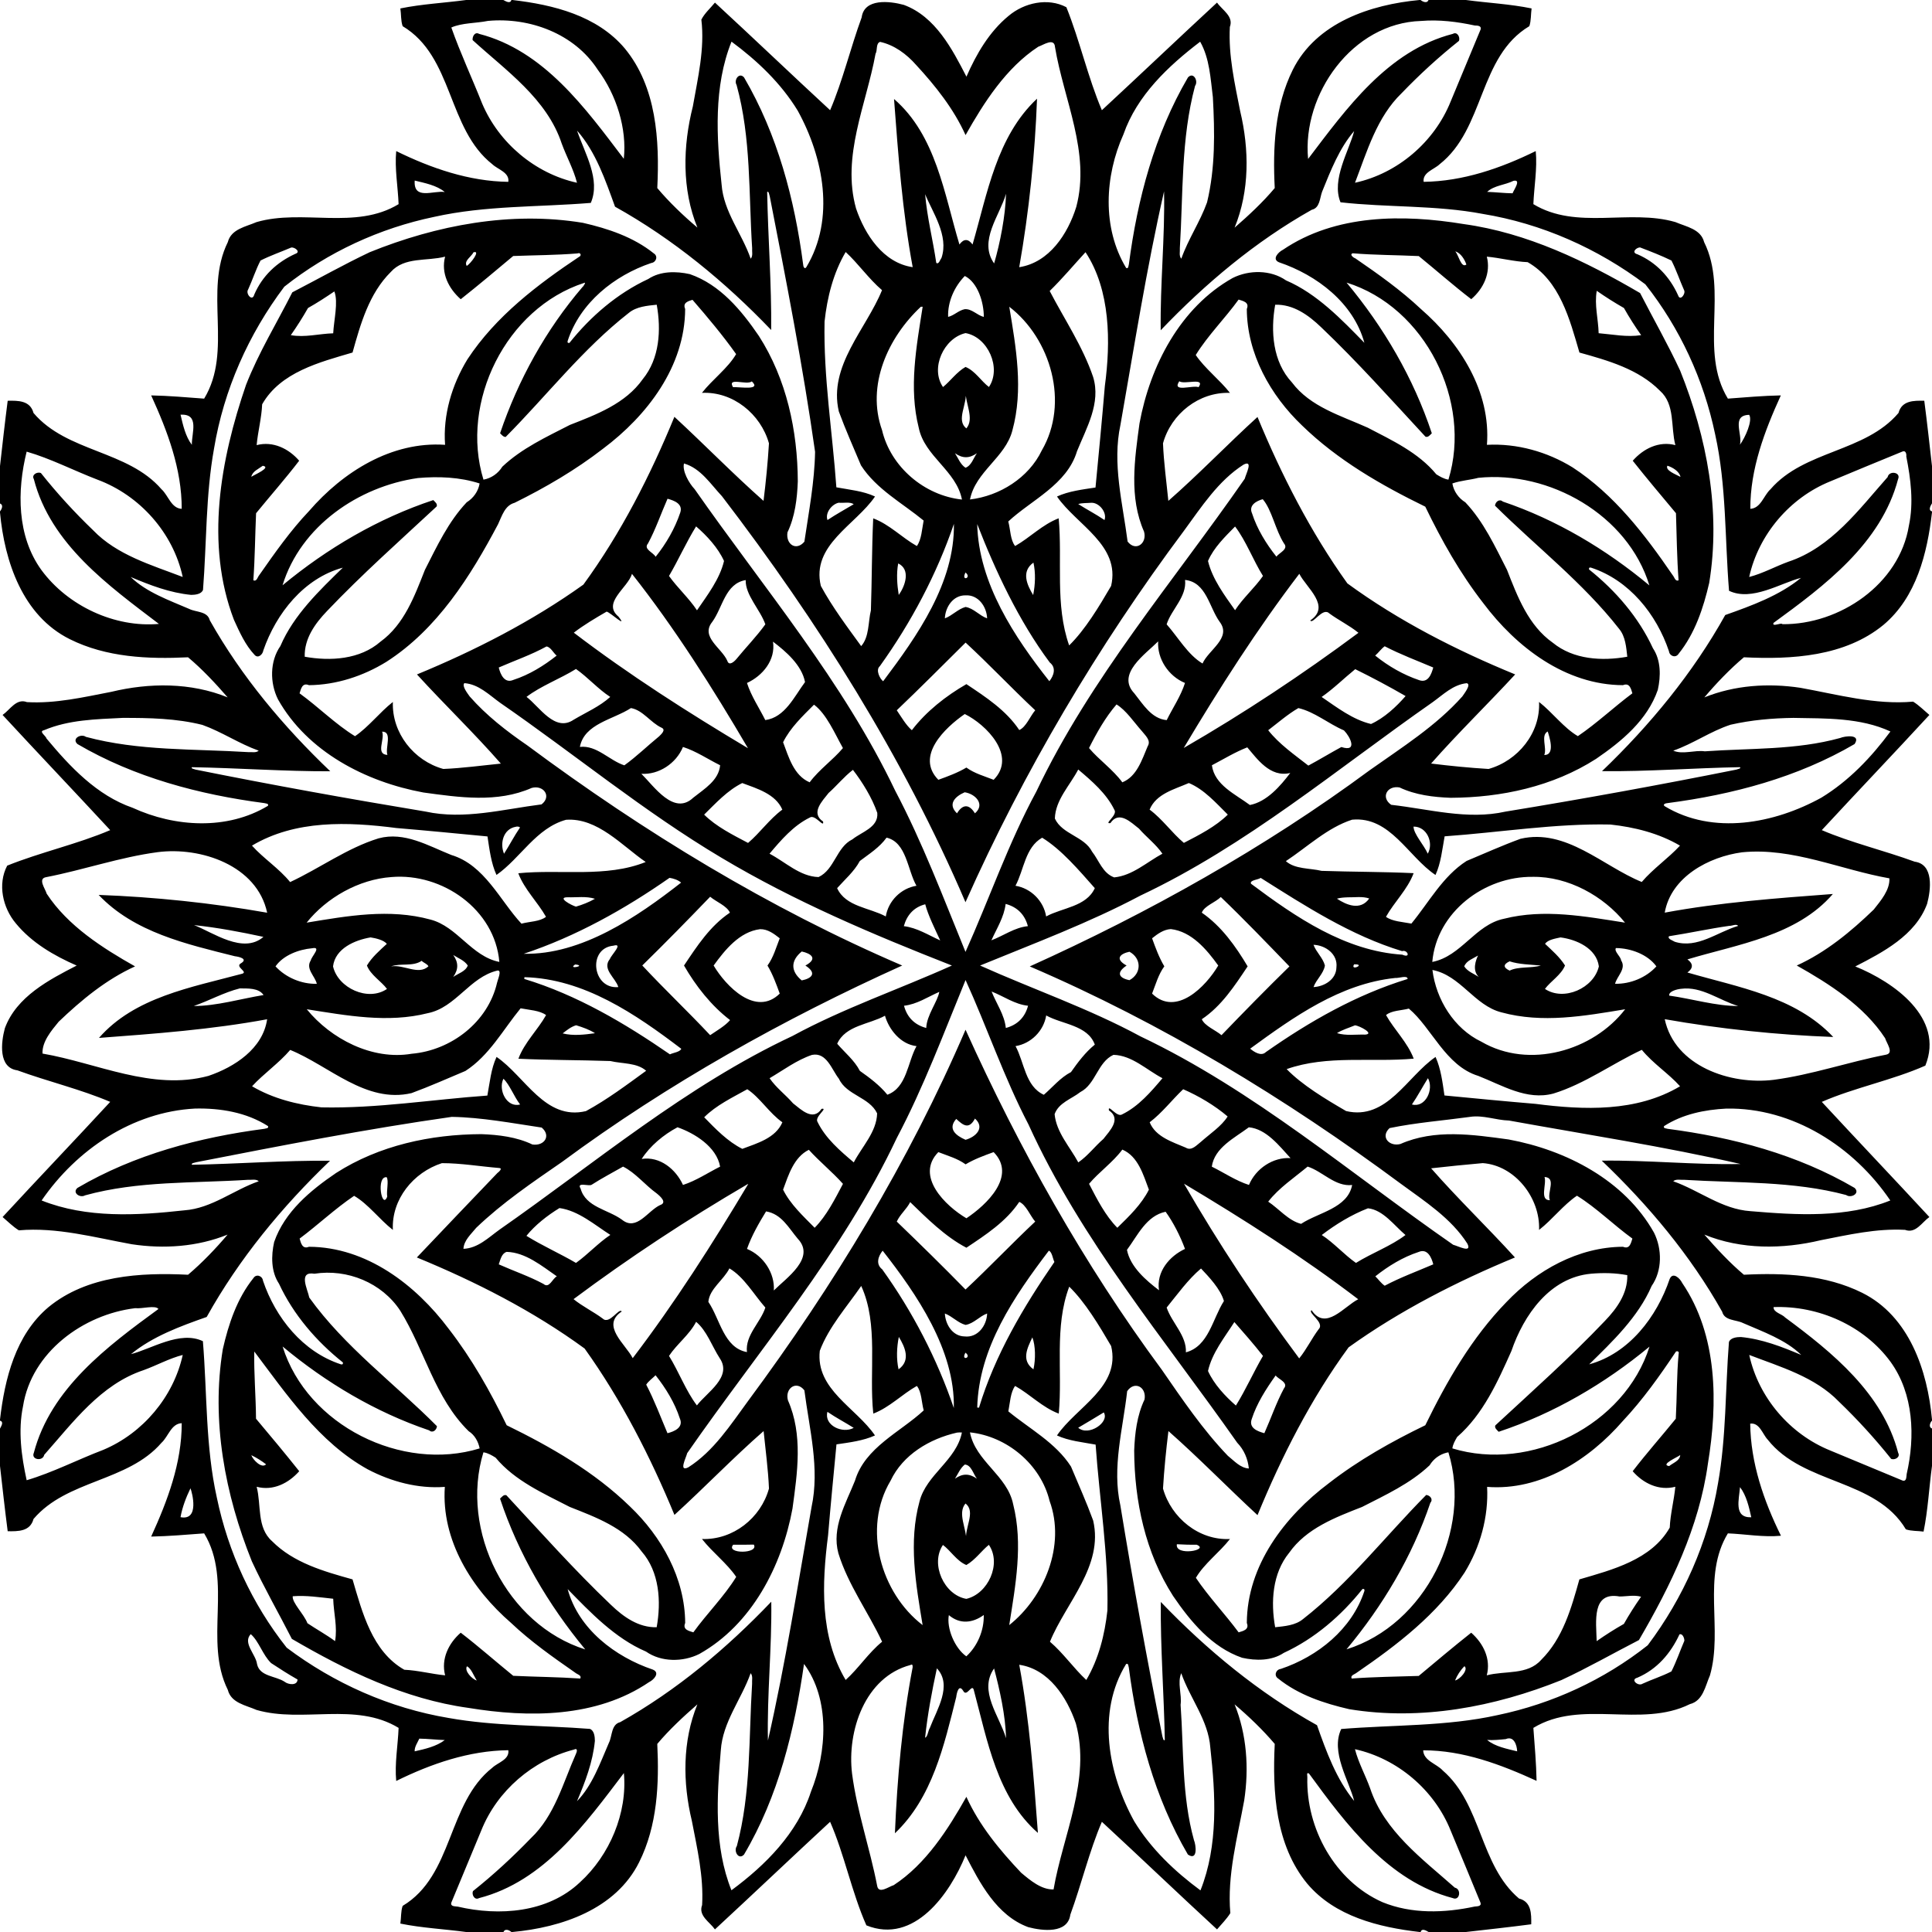 <?xml version="1.0" encoding="UTF-8"?>
<svg width="1627pt" height="1627pt" version="1.1" viewBox="0 0 1627 1627" xmlns="http://www.w3.org/2000/svg">
<path d="m392.52 0h31.35c2.17 1.16 5.86 3.4 6.78 0h0.88c34.4 3.97 71.35 13.13 94.65 40.82 26.76 32.45 29.32 77.32 27.34 117.55 10.03 11.91 21.85 23.21 33.78 33.29-13.16-32.25-12.29-68.65-3.83-102.05 4.22-24.06 10.11-48.56 7.17-73.07 2.75-5.46 7.61-9.62 11.44-14.35 32.46 29.93 64.76 60.86 96.99 90.62 10.5-24.43 17.17-52.5 26.57-78.18 2.18-16.18 23.5-13.78 35.47-10.53 26.65 9.79 40.89 37.42 52.76 60.47 8.31-19.04 19.23-37.85 35.5-51.2 13.11-11.07 33.02-15.55 48.65-7.3 11.31 28.06 18.24 59.52 29.91 86.74 32.2-29.8 64.55-60.65 96.97-90.63 4.4 6.35 14.2 11.56 10.8 20.51-1.3 23.93 4.1 47.56 8.7 70.91 7.7 32.23 8 67.08-4.7 98.12 11.8-10.27 23.8-21.39 33.8-33.35-1.7-33.68-0.1-68.8 15.2-99.6 19.8-39.7 65.5-54.96 106.8-58.77h0.8c2 1.64 5.6 3.04 6.7 0h31.5c18.4 2.47 37.3 3.4 55.3 7.1-0.7 4.93-0.3 10.31-1.9 14.94-42.9 25.67-37.4 86.35-75.6 116.32-4.5 4.32-14.5 6.86-13.4 14.77 33.2-0.42 65-11.47 94.4-25.9 1.4 14.71-1.4 29.85-2 44.69 36.4 22.06 80.7 3.83 119.6 15.1 9.1 3.93 21.4 5.82 24.2 16.86 20.5 41.36-4.5 91.57 20 131.81 14.8-1.08 29.7-2.44 44.6-2.71-13.7 30.02-25.8 61.94-25.7 95.52 8.9-0.44 11.2-11.24 17-16.49 28.5-32.96 79.6-31.02 107.8-64.24 2.8-10.59 13-10.43 21.7-10.28 2.4 18.32 4.4 36.68 6.5 55.03v31.35c-1.3 2.17-3.4 5.86 0 6.78v0.88c-4 34.4-13.1 71.35-40.8 94.65-32.5 26.76-77.3 29.32-117.6 27.34-11.9 10.03-23.2 21.85-33.3 33.78 25.5-10.3 53.7-12.17 80.8-8.09 31.3 5.64 63.1 14.52 95 11.66 5 3.11 9.2 7.42 13.7 11.21-29.9 32.46-60.8 64.76-90.6 96.99 24.4 10.5 52.5 17.17 78.2 26.57 16.2 2.18 13.7 23.5 10.5 35.47-9.8 26.65-37.4 40.89-60.5 52.76 32.3 13.08 75.3 43.27 59 83.52-27.7 12.28-59.9 18.57-87.2 30.54 29.8 32.2 60.6 64.55 90.6 96.97-6.3 4.4-11.5 14.2-20.5 10.8-23.9-1.3-47.5 4.1-70.9 8.7-32.2 7.7-67.1 8-98.1-4.7 10.3 11.8 21.4 23.8 33.3 33.8 33.7-1.7 68.8-0.1 99.6 15.2 39.7 19.8 55 65.5 58.8 106.8v0.8c-1.8 2-3 5.6 0 6.7v31.5c-2.5 18.4-3.4 37.3-7.1 55.3-4.9-0.7-10.3-0.3-14.9-1.9-25.7-42.9-86.4-37.4-116.4-75.6-4.3-4.5-6.8-14.5-14.7-13.4 0.4 33.2 11.4 65 25.9 94.4-14.8 1.4-29.9-1.4-44.7-2-22.1 36.4-3.9 80.7-15.1 119.6-4 9.1-5.8 21.4-16.9 24.2-41.3 20.5-91.5-4.5-131.8 20 1.1 14.8 2.4 29.7 2.7 44.6-30-13.7-61.9-25.8-95.5-25.7 0.4 8.9 11.2 11.2 16.5 17 33 28.5 31 79.6 64.2 107.8 10.6 2.8 10.4 13 10.3 21.7-18.3 2.4-36.7 4.4-55 6.5h-31.4c-2.3-1.3-5.8-3.4-6.7 0h-0.9c-34.4-4-71.4-13.1-94.7-40.8-26.7-32.5-29.3-77.3-27.3-117.6-10.1-11.9-21.9-23.2-33.8-33.3 10.3 25.5 12.2 53.7 8.1 80.8-5.7 31.3-14.5 63.1-11.7 95-3.1 5-7.4 9.2-11.2 13.7-32.44-29.9-64.74-60.8-96.97-90.6-10.5 24.4-17.18 52.5-26.57 78.2-2.18 16.2-23.5 13.7-35.47 10.5-26.65-9.8-40.89-37.4-52.76-60.5-13.08 32.3-43.27 75.3-83.52 59-12.29-27.7-18.57-59.9-30.54-87.2-32.2 29.8-64.55 60.6-96.99 90.6-4.42-6.3-14.21-11.5-10.81-20.5 1.38-23.9-4.12-47.5-8.63-70.9-7.78-32.2-8-67.1 4.64-98.1-11.82 10.3-23.76 21.4-33.76 33.3 1.64 33.7 0.11 68.8-15.26 99.6-19.75 39.7-65.42 55-106.74 58.8h-0.86c-2.07-1.8-5.5-3-6.67 0h-31.47c-18.38-2.5-37.35-3.4-55.36-7.1 0.76-4.9 0.31-10.3 1.93-14.9 42.91-25.7 37.43-86.4 75.58-116.4 4.5-4.3 14.58-6.8 13.4-14.7-33.13 0.4-64.98 11.4-94.4 25.9-1.39-14.8 1.43-29.9 2.01-44.7-36.38-22.1-80.73-3.9-119.61-15.1-9.02-4-21.39-5.8-24.21-16.9-20.48-41.3 4.49-91.5-19.93-131.8-14.85 1.1-29.7 2.4-44.62 2.7 13.7-30 25.8-61.9 25.73-95.5-8.91 0.4-11.21 11.2-17.03 16.5-28.49 33-79.58 31-107.79 64.2-2.82 10.6-12.98 10.4-21.74 10.3-2.37-18.3-4.41-36.7-6.48-55v-31.4c1.16-2.3 3.4-5.8 0-6.7v-0.9c3.97-34.4 13.13-71.4 40.82-94.7 32.45-26.7 77.32-29.3 117.55-27.3 11.91-10.1 23.21-21.9 33.29-33.8-25.44 10.3-53.71 12.2-80.76 8.1-31.3-5.7-63.08-14.5-95.02-11.7-5-3.1-9.19-7.4-13.69-11.2 29.93-32.44 60.86-64.74 90.62-96.97-24.43-10.5-52.5-17.18-78.18-26.57-16.18-2.18-13.78-23.5-10.53-35.47 9.79-26.65 37.42-40.89 60.47-52.76-19.04-8.31-37.85-19.23-51.2-35.5-11.07-13.11-15.55-33.03-7.3-48.65 28.06-11.31 59.52-18.24 86.74-29.91-29.8-32.2-60.65-64.55-90.63-96.99 6.35-4.42 11.56-14.21 20.51-10.81 23.93 1.38 47.56-4.12 70.91-8.63 32.23-7.78 67.08-8 98.12 4.64-10.27-11.82-21.39-23.76-33.35-33.76-33.68 1.64-68.8 0.11-99.6-15.26-39.7-19.75-54.96-65.42-58.77-106.74v-0.86c1.64-2.07 3.04-5.5 0-6.67v-31.47c2.07-18.35 4.11-36.71 6.48-55.03 8.76-0.15 18.92-0.31 21.74 10.28 28.21 33.22 79.3 31.28 107.79 64.24 5.82 5.25 8.12 16.05 17.03 16.49 0.07-33.58-12.03-65.5-25.73-95.52 14.92 0.27 29.77 1.63 44.62 2.71 24.42-40.24-0.55-90.45 19.93-131.81 2.82-11.04 15.19-12.93 24.21-16.86 38.88-11.27 83.23 6.96 119.61-15.1-0.58-14.84-3.4-29.98-2.01-44.69 29.42 14.43 61.27 25.48 94.4 25.9 1.18-7.91-8.9-10.45-13.4-14.77-38.15-29.97-32.67-90.65-75.58-116.32-1.62-4.63-1.17-10.01-1.93-14.94 18.01-3.7 36.98-4.63 55.36-7.1m18.39 17.6c-10.03 2.04-21.87 1.57-30.83 5.56 7.59 21.51 17.42 42.54 25.89 63.87 14.05 33.29 44.63 59.09 79.94 66.87-2.89-11.35-8.8-21.92-12.85-32.97-12.51-37.86-47.01-61.52-75.05-87.17-0.32-3.07 1.9-7.24 5.46-5.25 54.72 14.09 89.71 62.87 121.86 105.2 2.74-25.25-6.14-53.89-21.99-75.07-19.66-30.32-57.28-44.26-92.43-41.04m785.89 0.04c-57.9 1.67-100.4 61.75-95.2 116.2 32.2-42.39 67.1-91.2 121.9-105.33 3.7-2.17 6.4 2.93 5.1 5.94-17 13.53-33.1 28.28-48.2 43.98-20.9 20.13-29.2 49.15-39.3 75.46 35.9-7.81 66.8-34.3 80.5-68.29 8.5-20.26 16.8-40.62 25.3-60.86 0.9-3.17-2.9-3.24-4.9-3.26-14.8-3.19-30-5.11-45.2-3.84m-580.77 17.42c-15.16 37.81-12.68 80.44-8.36 120.19 1.67 23.11 17.18 41.36 24.51 62.61 2.11-2.3 0.98-6.03 1.23-8.93-2.99-45.87-0.75-92.58-13.1-137.35-2.54-4.29 2.24-11.1 6.31-6.34 28.13 48.04 42.56 102.57 49.73 157.43 0.02 1.55 1.12 4.58 2.67 2.34 24.51-40.71 14.55-92.28-7.23-131.82-14.12-23.16-34.1-42.11-55.76-58.13m125.11 0.2c-3.73 1.3-2.06 7.31-3.82 10.03-7.78 42.78-28.72 86.21-16.42 130.24 7.46 21.98 22.9 45.86 47.71 49.46-8.65-46.73-12.17-94.27-15.71-141.62 35.41 30.63 42.27 80.05 55.08 122.54 3.6-5 7.43-5 11.04 0 12.46-42.76 20.19-90.83 54.3-122.8-1.7 46.72-6.76 95.21-14.99 141.9 25.32-3.91 40.99-28.13 48.04-50.79 12.1-45.6-10.56-90.27-17.92-134.61-0.62-8.2-9.77-1.71-14.1-0.26-27.14 17.74-45.9 47.25-61.22 74.42-9.97-22.11-25.34-41.45-41.72-59.18-7.98-9.06-18.31-16.72-30.27-19.33m269.56-0.14c-26.86 20.48-53.2 45.26-64.59 77.99-15.8 35.18-18.18 78.64 2.25 112.53 2.08 0.88 1.82-1.68 2.29-2.97 7.17-54.85 21.6-109.39 49.75-157.43 4.6-5.11 9 3 6 7.09-11.96 44.58-9.95 90.97-12.81 136.6 0.24 2.9-0.89 6.62 1.23 8.93 5.78-16.46 15.78-30.98 21.68-47.44 7-28.98 6.5-59.04 4.9-88.59-2-15.77-2.7-32.54-10.7-46.71m-524.73 74.87c6.51 19.25 20.02 41.09 11.57 60.87-43.88 3.63-88.55 2.09-131.77 11.74-45.97 9.55-89.6 29.67-126.34 58.83-30.14 40-50.97 86.85-59.19 136.35-7.09 39.23-6.16 79.35-9.28 118.98-1.39 3.72-6.73 4.19-10.03 4.21-17.79-1.72-34.53-8.14-50.87-15.06 13.23 12.85 32.22 19.52 49.19 26.84 5.85 2.98 15.4 1.79 17.41 9.58 26.71 47.5 62.15 89.66 101.47 127.19-38.69 0.12-77.65-2.75-116.45-3.45-1.28 1.25 2.1 1.56 2.97 2.02 64.43 12.97 129.07 24.62 193.8 35.37 32.43 7.06 65.27-1.99 97.61-6.06 8.83-6.85 1.54-16.61-8.34-13.85-28.9 12.77-61.06 7.94-91.23 3.82-48.41-8.93-97.6-34.27-122.39-78.43-6.91-13.81-6.96-32.02 2.03-44.9 11.18-26.18 33.13-47.06 52.58-66-32.76 8.91-56.18 38.55-66.95 69.69-0.45 3.33-4.34 7.06-7.3 3.85-7.93-8.44-12.7-19.21-17.45-29.62-24.39-63.8-11.37-135.02 10.15-197.76 10.59-27.15 25.88-52.06 39.01-78.03 21.73-11.24 43.15-23.33 65.2-33.79 56.42-22.8 118.9-34.71 179.48-24.74 21.14 4.82 42.62 11.99 59.75 25.76 3.8 2.34 1.97 7.57-2.15 8.08-31.22 10.56-59.92 33.49-70.4 65.62-0.36 1.35 0.14 1.9 1.51 1.66 17.84-22.35 40.36-41.73 66.35-53.8 10.19-6.78 23.52-6.67 35.07-4.09 25.49 8.85 43.39 30.51 58.1 52.05 23.32 36.38 32.61 79.75 32.78 122.5-0.55 14.47-2.32 29.52-8.72 42.95-1.48 9.98 7.3 15.99 14.26 7.81 3.71-25.01 8.57-50.38 9.01-75.7-10.23-72.07-24.21-143.6-38.17-215.15-0.44-1.09-0.78-4.78-2.17-3.65 0.7 38.72 3.76 77.78 3.37 116.23-38.7-40.45-82.62-76.64-131.5-103.85-8.09-22.24-16.2-46.24-31.97-64.07m654.43 0.36c-12.5 14.5-19.8 33.33-27 51.09-2 5.32-1.8 13.67-8.7 15.22-47.5 26.71-89.7 62.15-127.22 101.47-0.55-38.77 3.65-78.59 2.82-116.96-14.78 64.91-25.15 130.98-36.71 196.52-7.07 32.7 1.83 65.78 6.01 98.37 6.85 8.83 16.6 1.54 13.85-8.34-12.77-28.9-7.94-61.06-3.82-91.23 8.93-48.41 34.27-97.6 78.47-122.39 13.8-6.91 32-6.96 44.9 2.03 26.1 11.18 47 33.13 66 52.58-9.2-33.61-40-57.04-71.9-67.82-6.3-2.65-0.5-8.65 3.3-10.53 44.3-30.07 101.2-30.03 152.2-21.66 53.6 7.39 102.7 31.25 148.6 58.11 11.2 21.8 23.4 43.13 33.7 65.27 22.6 56.22 34.4 118.45 24.5 178.77-4.9 21.14-12 42.62-25.8 59.75-2.4 3.8-7.6 1.97-8.1-2.15-10.5-31.22-33.5-59.92-65.6-70.4-1.4-0.36-1.9 0.14-1.7 1.51 22.4 17.84 41.8 40.36 53.8 66.35 6.8 10.19 6.7 23.52 4.1 35.07-8.8 25.49-30.5 43.39-52 58.1-36.4 23.32-79.8 32.61-122.5 32.78-14.5-0.55-29.5-2.32-43-8.72-10.5-1.84-16 8.43-7 14.63 31.9 3.57 64.2 12.92 96.2 5.73 65-10.62 129.9-22.45 194.6-35.41 0.8-0.46 4.2-0.77 2.9-2.02-38.7 0.7-77.8 3.76-116.2 3.37 40.4-38.71 76.6-82.62 103.8-131.5 22.2-7.86 45.5-16.3 63.8-31.29-17.1 4.29-41.3 20.09-60.6 10.89-3.6-43.88-2.1-88.55-11.7-131.77-9.6-45.97-29.7-89.6-58.8-126.34-40.2-30.27-87.3-51.15-137-59.3-39.4-7.47-80.1-5.3-119.7-9.77-7.9-19.16 7.3-43.46 11.5-60.01m-791.14 41.72c-1.16 16.83 15.8 8.14 25.3 9.65-6.74-5.68-16.84-7.57-25.3-9.65m925.24 0.24c-7.1 3.57-16.2 3.78-22.1 9.28 7.1 0.21 14.3 1.12 21.4 1.2 1.2-3.1 7.6-12.01 0.7-10.48m-495.4 11.24c1.63 19.49 6.56 38.44 9.37 57.8 2.07 1.73 3.32-2.81 4.43-4.23 6.33-18.64-7.61-38.33-13.8-53.57m68.13-0.38c-5.41 18.69-23.38 39.75-10.03 58.69 5.05-17.29 9.5-40.01 10.03-58.69m-602.02 45.31c-8.57 3.68-17.49 6.73-25.8 10.93-4.08 7.84-6.75 16.39-10.45 24.44-2.35 3.42 3.55 10.55 5.16 4.27 6.82-15.86 19.05-27.29 34.63-34.37 4.95-1.59-0.68-5.87-3.54-5.27m1135.9-0.13c-3.5 0.21-7.4 4.47-2.2 5.77 15.8 6.82 27.3 19.05 34.3 34.63 1.7 5.21 6.5-1.35 5.1-4.23-3.7-8.29-6.6-17.04-10.7-25.11-8.6-4.19-17.6-7.66-26.5-11.06m-982.36 4.15c-1.72 3.68-8.27 7.11-5.7 11.43 3.31-1.82 12.08-13.49 5.7-11.43m313.43-0.26c-10.45 17.74-15.56 38.21-17.77 58.52-0.99 46.78 6.63 93.07 9.94 139.63 10.84 2.03 22.55 3.06 32.55 7.74-16.3 23.97-53.85 40.9-45.63 75.29 9.68 17.82 22.01 34.24 33.97 50.69 6.91-7.73 5.8-20.33 8.19-30.1 0.88-25.8 0.73-51.69 1.94-77.48 13.71 5.07 24.23 16.29 36.76 23.31 3.93-5.38 4.31-14.29 5.71-21.45-17.96-14.76-39.88-26.44-52.76-46.49-6.32-15.06-13.03-30.04-18.66-45.38-8.97-38.4 23.04-69.33 36.37-102.16-11.26-9.62-20.05-22.45-30.61-32.12m201.98 0.15c-9.86 10.71-19.71 22.5-30.17 32.67 12.47 23.92 27.87 46.75 36.58 72.38 6.74 22.03-5.58 42.8-13.57 62.56-8.42 28.13-38.36 41-57.88 59.16 1.87 6.87 1.67 15.57 5.77 20.67 12.48-7.05 22.99-18.18 36.68-23.33 3.26 35.6-3.25 72.8 8.82 107.04 13.44-13.15 25.17-32.68 35.33-50.09 8.07-34.36-29.11-51.37-45.57-75.31 9.93-4.57 21.53-5.9 32.43-7.58 2.73-28.39 5.48-56.94 7.86-85.41 5.01-37.19 4.77-80.84-16.28-112.76m311.35-0.68c2.7 2.47 4.9 14.53 9.4 11.06-1.5-4.33-4.8-9.79-9.4-11.06m-739.23 1.72c-17.97 1.47-36.06 1.48-54.08 2.17-14.61 12.25-29.25 24.58-44.18 36.39-10.14-8.93-16.81-21.96-13.15-35.85-15.38 4.04-34.27-0.06-45.79 12.95-18.27 18.12-25.48 43.8-32.17 67.8-27.75 8.16-60.68 16.5-76.12 43.59-0.47 11.49-3.59 22.89-4.64 34.38 13.8-3.6 27.06 2.97 35.81 13.14-11.56 15.1-24.25 29.45-36.29 44.22-0.84 18.79-0.95 37.68-2.3 56.45 2.94 1.35 3.53-2.71 4.99-4.35 13.07-18.68 26.23-37.44 41.97-54 28.45-32.9 69.49-58.82 114.51-55.71-1.87-25.16 5.75-50.6 18.81-71.98 23.87-36.38 59.26-63.18 95.02-87.01 1.07-1.9-0.68-2.89-2.39-2.19m652.93-0.13c-3 0.96 0.5 3.74 2.2 4.29 19.2 13.19 38.3 26.71 55.3 42.73 32.7 28.41 59 69.38 55.5 114.29 25.2-1.34 50.7 5.77 72.2 19.03 35 22.85 60.9 56.63 84.2 90.69 1.5 1.64 2.1 5.56 5 4.38-1.4-18.78-1.6-37.69-2.2-56.52-12.2-14.61-24.6-29.25-36.4-44.18 8.9-10.14 22-16.81 35.9-13.15-4.1-15.38 0-34.27-13-45.79-18.1-18.27-43.8-25.48-67.8-32.17-8.1-27.75-16.5-60.68-43.6-76.12-11.5-0.47-22.9-3.59-34.4-4.64 3.6 13.8-2.9 27.06-13.1 35.81-15.1-11.56-29.4-24.25-44.2-36.29-18.5-0.89-37.2-0.81-55.6-2.36m-326.68 19.12c-8.82 9-14.5 21.7-14.06 34.44 5.01-1.14 8.73-5.43 13.93-6.47 6.07-0.51 10.52 5.23 16.13 6.47 0.02-12.34-5.15-29-16-34.44m-320.5 5.8c-66 21.41-104.85 100.64-84.87 165.71 6.59-1.13 12.37-5.24 15.88-10.9 16.39-15.51 37.15-25.03 56.86-35.17 22.53-8.8 46.91-17.96 61.42-38.56 14.22-17.39 15.57-41.46 11.76-62.68-7.97 0.84-17 1.52-23.5 6.88-38.76 30.26-69.28 69.83-103.7 104.47-2.02 0.06-3.41-1.82-4.71-3.11 15.19-44.85 38.53-87.13 69.42-123.18 0.34 0.04 3.38-4.45 1.44-3.46m641.98-0.22c31.3 37.5 56.4 80.44 71.8 126.89-1.4 1.33-3.2 3.8-5.4 2.82-28.8-31.08-57.1-62.89-87.9-92.21-10.6-10.17-23.3-19.31-38.6-18.88-4 22.29-2.1 48.12 14.1 65.44 15.5 20.67 41.3 27.97 63.8 38.09 20.5 10.69 42.7 20.97 57.8 39.3 3.1 1.91 6.5 3.95 10.2 4.46 20.1-65.74-19.5-145.31-85.8-165.91m-852.4 7.42c-7.21 4.91-14.57 9.71-22.2 13.98-4.44 7.85-9.31 15.49-14.48 22.86 11.94 2.14 23.71-1.21 35.7-1.56 0.58-11.26 4.41-26.23 0.98-35.28m1063.1-0.5c-2.1 11.94 1.3 23.71 1.6 35.7 12.1 1.01 23.7 3.49 35.8 1.64-5.2-7.37-10.1-15.01-14.5-22.86-7.8-4.44-15.5-9.31-22.9-14.48m-761.5 7.58c-3.46 1.08-8.47 2.34-6.18 7.69-0.19 48.37-31.91 89.81-69.14 117.69-23.1 17.89-48.51 32.71-74.48 45.55-8.26 2.24-10.61 10.98-13.92 18.01-23.28 43.98-51.22 88.45-94.1 115.94-19.56 12.03-42.09 19.41-65.16 19.64-5.76-2.4-6.72 3.25-7.92 6.87 15.91 11.47 30.15 25.96 46.69 36.1 11.48-7.8 20.74-20.09 31.88-28.81-0.92 26.11 17.66 49.53 42.48 56.4 16.24-0.67 32.31-2.9 48.47-4.51-22.3-25.52-47.71-49.92-70.65-75.09 48.68-20.07 96.91-44.71 140.15-75.65 31.65-43.36 56.38-91.96 76.65-141.29 25.14 23.19 49.59 48.3 75.05 70.78 1.99-16.09 3.59-32.22 4.57-48.46-6.92-24.63-30.32-43.79-56.44-42.5 8.82-11.3 21.85-20.73 28.79-32.64-11.16-15.75-24.42-31.53-36.74-45.72m459.9-0.2c-11.5 15.91-25.9 30.15-36.1 46.69 7.8 11.48 20.1 20.74 28.8 31.88-26.1-0.92-49.51 17.66-56.38 42.48 0.66 16.24 2.9 32.31 4.51 48.47 25.47-22.3 49.87-47.71 75.07-70.65 20.1 48.68 44.7 96.91 75.7 140.15 43.3 31.65 91.9 56.38 141.3 76.65-23.2 25.14-48.4 49.59-70.8 75.05 16.1 1.99 32.2 3.59 48.4 4.57 24.7-6.92 43.8-30.32 42.5-56.44 11.3 8.82 20.8 21.85 32.7 28.79 16-10.87 30.3-24.41 45.9-36.07-1.1-3.63-2.3-9.18-7.9-6.85-48.4-0.19-89.8-31.91-117.7-69.14-19.5-25.07-35.1-52.83-48.8-81.18-37.1-18.09-73.8-39.21-103.7-68.3-26.8-25.54-46.4-60.51-46.6-98.18 2.4-5.76-3.3-6.72-6.9-7.92m-267.6 6.04c-27.71 25.91-46.1 66.23-32.69 103.86 7.31 31.07 35.74 55.16 67.31 58.5-4.76-24.45-31.47-36.24-36.39-60.46-8.51-33.63-1.96-68.3 3.3-101.89-0.38 0-1.15-0.01-1.53-0.01m74.47 0.01c5.71 34.58 12.02 69.83 2.6 104.21-5.82 22.71-31 34.52-35.68 58.08 24.94-2.93 49.42-18.23 60.45-41.28 23.37-40.03 7.66-94.09-27.37-121.01m-36.83 22.18c-18.26 4.17-29.94 29.52-18.99 45.43 6.21-5 11.55-12.71 18.97-16.93 8.04 3.22 13.29 12.11 19.72 16.9 10.78-16-0.86-42.1-19.7-45.4m-179.98 40.68c-4.26 3.49-21.1-4-15.84 4.85 6.29-0.27 24.09 2.95 15.84-4.85m359.99-0.13c-6.64 9.84 11.35 3.03 16.25 4.99 6-8.68-12.15-1.88-16.25-4.99m-180.01 8.29c1.99 10.64-8.44 24.3 0.71 31.41 6.92-8.3-0.99-20.98-0.71-31.41m-661.07 19.89c2 8.53 4.12 18.29 9.52 25.34-0.25-9.92 6.76-26.32-9.52-25.34m1321 0.11c-15.4 0.39-5.4 16.33-7.8 25.19 4.5-6.12 10.9-20.4 7.8-25.19m-1450.6 30.99c-8.19 32.88-8.3 71.13 12.45 99.73 22.33 30.37 61.91 48.64 98.93 45.35-42.39-32.23-91.2-67.18-105.33-121.97-2.17-3.72 2.93-6.38 5.94-5.12 13.53 17.02 28.28 33.13 43.98 48.2 20.13 20.96 49.15 29.26 75.46 39.36-8.04-37.2-36.25-68.8-71.84-81.97-19.87-7.62-39.51-17.8-59.59-23.58m1579.6-0.06c-20.3 8.23-40.5 16.72-60.7 25.1-34 13.73-60.4 44.71-68.3 80.51 11.3-2.89 21.9-8.8 33-12.85 36.1-11.93 59.4-44 83.6-71.29 1.2-5.73 11.4-4.18 8.8 1.7-14.3 54.23-61.9 89.77-104.9 121.12-1.5 3.85 6.6-0.66 7.5 1.08 48.2 0.48 98.5-33.66 106.5-82.97 4.1-19.31 1.6-39.17-2.2-58.3 0.3-2.09-0.5-5.39-3.3-4.1m-797.83 1.4c2.73 4.18 4.51 9.39 8.87 12.23 5.03-1.83 6.67-8.12 9.59-12.23-6.38 4.47-12.09 4.47-18.46 0m-228.21 8.63c-1.56 6.27 4.01 16.34 9 21.67 58.19 83.3 125 161.88 168.92 253.99 22.94 43.5 40.44 89.96 59.15 135.65 19.81-44.08 36.28-91.92 59.61-134.95 45.48-95.7 115.47-176.85 175.56-263.52 0.9-3.79 7.5-16.22-1-11.88-21.3 13.56-35.5 35.69-50.24 55.77-72.55 97.14-135.18 203.11-183.94 312.73-52.38-122.13-124.03-236.07-205.05-341.86-9.58-10.2-17.94-23.57-32.01-27.6m-354.72 1.94c-3.43 2.62-8.77 4.66-9.63 9.27 2.26-1.59 17.33-7.94 9.63-9.27m1182.9-0.06c-2.2 3.97 7.3 7.37 11 9.42-0.9-4.66-6.8-8.13-11-9.42m-1052.3 10.39c-50.1 7.14-98.7 40.6-113.95 90.31 37.59-31.09 80.47-56.35 126.95-71.75 1.33 1.41 3.8 3.18 2.82 5.39-31.08 28.9-62.89 57.15-92.21 87.95-10.17 10.58-19.31 23.31-18.88 38.57 21.61 3.87 46.54 2.39 63.8-12.67 19.98-14.49 28.73-38.46 37.44-60.51 10.08-19.75 19.67-40.45 35.17-56.86 5.65-3.51 9.79-9.28 10.88-15.87-16.76-5.41-34.61-6.06-52.02-4.56m893.11-0.19c-7.3 1.89-14.8 2.27-21.9 4.74 1.1 6.59 5.2 12.37 10.9 15.88 15.5 16.39 25 37.15 35.1 56.86 8.8 22.53 18 46.91 38.6 61.42 17.4 14.22 41.5 15.57 62.7 11.76-0.9-7.97-1.5-17-6.9-23.5-30.3-38.76-69.8-69.28-104.5-103.7 0.3-3.24 3.7-6.05 6.6-3.46 45.2 15.29 86.8 40.13 123.4 70.59-18.2-59.55-84.4-96.74-144-90.59m-682.84 17.61c-5.52 12.51-9.93 25.58-16.44 37.67-4.19 4.88 4.58 7.52 6.39 11.25 8.88-11.06 16.22-23.76 20.76-37.23 2.48-7.51-5.32-10.2-10.71-11.69m501.24 0.4c-5.3 1.43-12.1 5.11-9 11.95 4.3 13.27 11.9 25.62 20.5 36.41 2.5-3.37 10.5-6.27 6.4-11.09-7.3-11.38-10.2-28.37-17.9-37.27m-357.11 2.95c-5.87 1.29-11.62 8.7-9.44 14.6 7.14-4.79 14.71-8.91 22.11-13.33-3.19-2.24-8.64-0.81-12.67-1.27m212.85 0.06c-3.7 0.33-7.61 0.03-11.14 1.06 7.29 4.65 15.02 8.61 22.14 13.48 2.33-6.28-4.4-14.73-11-14.54m-115.81 17.76c-14.43 42.32-36.06 83.17-62.38 119.82-3.86 3.28 0.19 10.85 2.79 12.71 28.94-38.46 60.31-83 59.59-132.53m19.62 0.17c1.12 49.9 31.64 95.49 60.74 132.33 3.74-4.63 6.04-11.36 0.38-15.74-26.21-35.2-45.8-77.23-61.12-116.59m-236.75 1.96c-8.37 13.51-14.78 28.06-22.8 41.74 7.15 10.03 16.83 18.73 23.56 28.93 8.73-12.78 19.12-26.22 22.77-41.54-5.06-11.18-14.51-21.36-23.53-29.13m453.9 0.09c-8.4 8.55-18 17.82-22.8 29.04 3.7 15.27 13.9 28.87 22.8 41.46 6.5-10.11 16.5-18.81 23.5-28.85-8.4-13.46-14.2-29.49-23.5-41.65m-283.7 31.1c-1.59 8.62-0.93 17.86 0.45 26.52 5.69-7.83 10.09-21.54-0.45-26.52m113.9-0.7c-10.53 7.49-5.41 18.83-0.23 27.33 1.75-8.74 2.18-18.58 0.23-27.33m-57.2 8.32c-4.17 7.94 5.75 4.71 0 0m-280.88 1.17c-3.49 11.77-25.37 24.35-11.42 35.93 8.45 10.76-6.8-3.52-9.93-4.14-9.16 5.29-19.55 11.45-27.63 17.74 46.63 35.57 96.34 67.28 146.66 97.29-29.64-50.57-61.74-101.32-97.68-146.82m561.98-0.06c-35.6 46.63-67.3 96.34-97.32 146.66 50.82-29.35 99.92-61.9 147.12-96.97-7.6-6.23-16.7-10.55-24.6-16.39-5.6-5.4-13.8 9.59-16 5.99 17.8-11.96-3.2-27.45-9.2-39.29m-466.22 5.29c-17.32 2.96-19.28 23.04-28.19 35.25-10.14 12.61 8.03 21.95 12.7 32.72 1.46 4.65 5.74 0.78 7.61-1.41 8.04-9.86 17-18.97 24.43-29.3-4.4-12.54-16.9-24.57-16.55-37.26m370.01-0.13c1.55 14.24-11.49 24.81-15.52 37.39 9.7 10.97 17.93 25.68 30.23 33 5-11.48 24.7-21.52 14.5-35.01-9-12.38-11.2-33.41-29.21-35.38m-184.89 12.99c-10.51-0.14-16.97 9.85-17.4 19.37 6.25-2.29 10.92-7.82 17.42-9.59 6.92 1.09 11.68 7.35 18.18 9.59-0.38-9.82-7.38-20.01-18.2-19.37m-162.13 39c2.36 15.52-8.74 28.75-21.9 34.79 3.55 11.09 10.34 21.07 15.42 31.26 16.59-2.27 24.33-19.76 33.46-32.01-2.72-14.32-16.15-25.83-26.98-34.04m324.37-0.24c-10.73 10.79-35.5 27.47-20.14 43.69 7.48 9.38 14.55 21.46 27.32 22.63 5.07-10.27 11.86-20.18 15.41-31.29-13.96-5.73-23.55-20.49-22.59-35.03m-162.17 1.03c-19.22 19.08-38.37 38.31-57.96 57 3.76 5.5 7.87 12.69 12.7 16.77 12.04-15.8 28.72-28.89 45.94-38.8 16.34 10.91 33.42 22.03 44.52 38.66 5.72-2.48 9.18-11.66 13.42-16.63-19.88-18.61-38.62-38.55-58.62-57m-352.94 3.25c-12.87 7.08-26.82 11.88-40.21 17.73 1.36 5.65 4.81 13.74 12.35 10.42 13.27-4.28 25.62-11.9 36.41-20.45-2.89-2.34-4.91-7.12-8.55-7.7m705.87-0.17c-3 2.22-5.2 5.44-8 7.85 11 8.88 23.7 16.22 37.2 20.76 7.5 2.48 10.2-5.32 11.7-10.71-13.7-5.83-27.7-11.02-40.9-17.9m-681.04 19.14c-13.46 8.34-29.49 14.22-41.65 23.48 10.9 8.27 23.87 30 39.69 19.26 10.35-6.18 21.9-11.09 30.81-19.21-10.11-6.49-18.81-16.49-28.85-23.53m656.24 0.15c-9.5 7.69-18.4 16.58-28.3 23.41 12.8 8.73 26.2 19.12 41.6 22.77 11.1-5.06 21.3-14.51 29.1-23.53-13.8-8-28.4-15.75-42.4-22.65m-750.22 11.76c-2.32 2.45 2.67 8.59 4.42 11.17 14.06 16.06 31.14 29.29 48.68 41.33 98.23 72.97 203.55 137.19 315.61 185.31-99.51 44.9-197.46 99.6-286.36 165.32-25.02 17.28-50.38 34.46-72.39 55.56-4.25 5.3-10.37 10.5-10.75 17.7 12.17-0.5 20.99-9.4 30.29-16.1 80.83-56.39 157.17-121.11 246.8-163.15 42.78-23.28 90.43-39.57 134.26-59.32-66.76-26.2-132.52-54.04-194.03-90.74-65.3-38.85-124.03-87.45-186.46-130.55-9.33-6.71-18-15.59-30.07-16.53m844.02 0.05c-11.5 1.26-19.7 9.61-28.7 16.05-80.6 56.26-156.8 120.74-246.09 162.85-43.22 22.94-89.52 40.21-134.95 58.87 44.08 19.81 91.92 36.28 134.95 59.61 95.69 45.48 176.89 115.47 263.49 175.56 3.8 0.9 16.2 7.5 11.9-1-13.6-21.3-35.7-35.5-55.8-50.24-97.3-72.1-201.72-135.53-312.69-183.18 99.51-44.9 197.49-99.6 286.39-165.32 27-19.13 55.7-37.14 77.9-62.08 1.3-2.06 8-10.31 3.6-11.12m-549.59 18.09c-9.59 9.58-20.05 19.53-26.04 31.64 4.68 12.39 8.99 28.03 22.37 33.75 7.99-10.8 19.64-18.83 28.02-28.84-6.88-12.25-13.81-28.69-24.35-36.55m254.75-0.2c-9.32 10.79-16.71 23.87-23.16 36.74 8.54 10.11 20.07 18 28.05 28.86 12.3-4.96 16.57-19.19 21.34-30.34 3.17-5-2.25-9.35-5.03-12.98-6.69-7.51-13.03-17.25-21.2-22.28m-408.92 3.06c-14.79 9.68-39.26 13.08-43 32.71 14.25-1.61 24.84 11.48 37.45 15.51 10.33-7.43 19.44-16.39 29.3-24.43 1.76-1.76 5.98-5.5 2.05-7.25-9.29-4.27-15.71-14.8-25.8-16.54m562.06 0.01c-9 5.21-17.4 12.56-25.4 18.65 9.2 11.71 22.1 20.62 33.8 29.79 9.3-4.98 18.6-10.67 27.8-15.64 14.3 4.64 7.2-9.04 2.2-14-13-5.55-24.8-15.69-38.4-18.8m-280.93 5.01c-16.63 11.52-41.86 35.43-22.26 55.39 8.04-2.9 16.45-6 23.62-10.31 6.78 4.96 15.19 7.25 22.96 10.31 19.91-20.14-6.36-46.59-24.32-55.39m-709.27 3.26c-22.27 1.13-45.35 1.52-66.2 10.4-4.67 0.93 1.77 4.78 2.13 6.91 19.86 23.88 42.45 47.97 72.58 58.4 35.5 16.29 79.56 19.06 113.93-1.66 0.88-2.1-1.68-1.84-2.97-2.29-54.85-7.17-109.39-21.6-157.43-49.73-5.11-4.59 3-9.03 7.09-6.06 44.58 12 90.97 9.99 136.6 12.85 2.9-0.25 6.62 0.88 8.93-1.23-16.46-5.84-30.98-15.82-47.44-21.7-21.97-5.5-44.72-5.93-67.22-5.89m1407 0c-17.7 0.23-35.4 1.8-52.8 5.74-16.9 5.5-31.5 16.04-48.3 21.85 8.1 3.48 17.9-0.67 26.6 0.56 38-2.72 76.7-0.94 113.9-11.21 4.3-1.8 17.9-3.4 12.2 5.09-48.1 28.13-102.6 42.56-157.5 49.73-1.5 0.02-4.6 1.12-2.3 2.67 40.7 24.51 92.3 14.55 131.8-7.23 23.2-14.13 42.2-34.12 58.2-55.76-25.4-11.75-54.4-10.92-81.8-11.44m-1188.4 11.58c2.6 6.39-5.82 19.01 4.45 19.61-2.02-5.95 4.51-19.73-4.45-19.61m981.58-0.14c-6.2 3.31-0.4 13.95-2.9 19.79 9.8 0.21 3.9-16.61 2.9-19.79m-728.22 13.04c-5.73 13.95-20.49 23.55-35.03 22.59 10.79 10.73 27.47 35.5 43.69 20.14 9.38-7.48 21.46-14.55 22.63-27.32-10.27-5.08-20.18-11.86-31.29-15.41m475.22 0.33c-10.4 4.06-20.2 10.08-29.8 15.09 2.2 16.59 19.7 24.33 32 33.46 14.3-2.72 25.8-16.15 34-26.98-17 4.22-28.2-12.31-36.2-21.57m-332.09 18.96c-7.5 5.71-13.45 13.21-20.49 19.46-5.32 6.83-15.39 16.78-4.65 24.05 1.05 6.06-6.77-6.44-11.18-3.34-13.79 6.73-24.2 18.93-33.92 30.43 13.39 7 25.62 19.25 41.28 19.68 13.56-6.31 15.04-25.23 28.52-31.76 7.77-6.29 22.06-10.01 20.95-22.26-4.42-12.92-12.8-26.29-20.51-36.26m189.73-0.29c-7 13.39-19.26 25.62-19.68 41.28 6.14 13.38 24.7 14.9 31.36 27.92 5.88 7.48 8.91 18.16 18.6 21.64 15.4-1.5 27.41-12.82 40.61-19.95-5.44-7.97-13.44-13.86-19.75-21.14-6.84-5.32-16.78-15.39-24.05-4.65-6.07 1.05 6.43-6.77 3.34-11.18-6.73-13.79-18.93-24.2-30.43-33.92m-282.95 11.4c-12.34 6.07-22.29 16.95-32.09 26.59 10.18 10.09 24.16 17.08 36.99 23.84 10.11-8.55 18-20.07 28.86-28.05-5.72-13.25-21.42-17.76-33.76-22.38m376.11-0.02c-12.06 5.3-27.51 8.98-33.04 22.39 10.8 7.99 18.83 19.64 28.84 28.02 12.9-6.67 26.8-13.74 37-23.8-9.9-9.8-20-21.3-32.8-26.61m-188.8 7.79c-8.63 3.77-14.29 10.24-6.45 17.73 4.82-7.91 10.27-7.91 15.1 0 8.91-7.61 0.32-16.43-8.65-17.73m-335.71 23.17c-25.24 6.99-38.21 32.19-58.55 46.45-4.57-9.93-5.9-21.54-7.58-32.43-25.49-2.45-51.09-4.93-76.66-7.08-40.75-5.24-84.96-7.03-121.68 14.81 9.59 10.74 22.79 19.17 32.13 30.7 24.77-11.52 47.98-28.66 74.51-36.83 21.72-5.85 41.73 6.22 61.14 13.98 28.13 8.42 41 38.36 59.16 57.88 6.87-1.87 15.57-1.69 20.67-5.77-7.05-12.48-18.18-23-23.33-36.68 35.59-3.54 73.88 3.95 107.3-9.48-19.79-13.53-40.55-37.49-67.11-35.55m662.01-0.09c-20.8 6.7-37.6 22.86-55.8 34.91 7.7 6.91 20.3 5.8 30.1 8.19 25.8 0.88 51.7 0.73 77.5 1.94-5.1 13.71-16.3 24.23-23.3 36.76 5.3 3.93 14.2 4.31 21.4 5.71 14.8-17.96 26.4-39.88 46.5-52.76 15.1-6.32 30-13.03 45.4-18.66 38.4-8.97 69.3 23.04 102.1 36.37 9.6-11.26 22.5-20.05 32.2-30.61-17.8-10.45-38.2-15.56-58.6-17.77-46.7-0.99-93 6.63-139.6 9.94-2 10.84-3.1 22.55-7.7 32.55-23.1-15.48-38.2-49.61-70.2-46.57m-704.37 5.99c-10.37 1.8-13.56 13.82-9.84 22.69 4.65-7.29 8.61-15.02 13.48-22.14-1.04-0.85-2.4-0.93-3.64-0.55m756.07-0.16c0.1 6.22 8.7 15.35 12 22.81 5.2-9.07-0.7-22.97-12-22.81m-443.78 9.3c-5.92 8.27-14.58 13.65-22.51 19.67-4.74 8.88-12.81 15.76-19.11 22.87 7.19 15.7 27.34 16.38 40.98 23.82 2.11-13.05 12.78-23.72 25.83-25.83-7.6-13.24-8.3-36.6-25.19-40.53m131.03 0.05c-14.39 8.23-15.24 27.06-22.46 40.48 13.05 2.11 23.71 12.78 25.83 25.83 13.64-7.44 33.8-8.13 40.98-23.82-13.32-15.04-28.08-32.51-44.35-42.49m-744.9 12.18c-31.84 4.23-62.42 14.97-93.93 21.06-7.21 1.24-0.65 9.76 0.53 13.91 17.74 27.14 47.25 45.9 74.42 61.22-24.27 10.99-45.17 28.29-64.32 46.59-6.18 7.54-14.06 16.76-13.63 26.82 45.91 7.9 92.41 31.57 139.71 18.82 21.98-7.46 45.86-22.9 49.46-47.71-46.73 8.65-94.27 12.17-141.62 15.71 30-34.34 77.84-42.56 119.84-53.85 7.15-1.47-6.21-5.99-0.08-9.1 5.82-3.63-1.66-5.4-5.31-5.83-40.66-10.22-84.74-20.04-114.71-51.64 46.72 1.69 95.21 6.75 141.9 14.99-8.47-39.79-55.85-55.73-92.26-50.99m1334.4 0.1c-28 3.72-59.9 20.69-65.2 50.83 46.7-8.65 94.3-12.17 141.6-15.71-30.6 35.41-80 42.27-122.5 55.08 5 3.6 5 7.43 0 11.04 42.7 12.46 90.8 20.19 122.8 54.3-46.7-1.7-95.2-6.76-141.9-14.99 8.4 39.59 55.4 55.56 91.7 51.07 32-4.18 62.8-15.02 94.5-21.14 7.2-1.25 0.6-9.77-0.6-13.91-17.7-27.14-47.2-45.9-74.4-61.22 24.5-11.11 45.6-28.55 64.8-47.1 5.9-7.46 13.7-16.48 13.2-26.31-41.2-7.25-81.5-26.14-124-21.94m-1137.4 20.85c-27.65 1.91-54.78 17.46-71.5 38.4 34.58-5.71 69.83-12.02 104.21-2.6 22.71 5.82 34.52 31 58.08 35.68-3.73-44.2-48.13-75.11-90.79-71.48m961.05-0.17c-40.7-0.55-80.9 29.69-84.6 71.66 24.5-4.76 36.2-31.47 60.5-36.39 33.6-8.51 68.3-1.96 101.8 3.3-18-22.34-47.8-39.01-77.7-38.57m-726.93 0.84c-37.86 26.47-79.12 49.47-122.75 63.94 48.7 1.07 95.83-31.22 132.49-59.92-2.64-2.31-6.42-3.47-9.74-4.02m497.83 0.04c-2 1.59-9.7 1.88-8.1 4.97 37.6 28.08 79.1 56.59 127.4 59.7 7.5 3.32 4.3-4.56-0.2-2.99-43.1-13.06-81.7-38.09-119.1-61.68m-583.68 16.32c-9.26 0.01 2.99 6.71 7.03 7.89 5.42-1.56 11.17-3.84 15.99-6.62-7.37-2.37-15.37-1.01-23.02-1.27m120.06-0.45c-18.79 19.53-37.8 38.93-57.16 57.89 18.58 19.94 38.48 38.79 57.16 58.69 5.5-3.77 12.69-7.87 16.77-12.7-15.8-12.04-28.89-28.72-38.8-45.94 10.91-16.35 22.03-33.43 38.66-44.52-2.48-5.72-11.66-9.19-16.63-13.42m430.02 0.24c-4.5 4.51-13.9 7.49-16 13.18 16.5 11.34 28.6 28.38 38.6 45.22-10.9 16.34-22 33.42-38.6 44.52 2.5 5.72 11.6 9.18 16.6 13.42 18.8-19.53 37.8-38.93 57.2-57.89-18.9-19.56-38.6-40.09-57.8-58.45m106.9 0.25c-3 0.12-6.2 0.3-9.1 1.15 8 5.33 19.8 10.35 27.2-0.15-5.7-2.01-12.1-0.85-18.1-1m-355.8 5.87c-9.57 2.43-15.43 9.05-18.03 18.42 11.14 1.33 20.69 7.53 30.64 12-4.45-9.67-10.27-21.32-12.61-30.42m67.71-0.3c-1.33 11.14-7.53 20.69-12 30.64 10.27-3.86 19.48-10.8 30.72-11.92-2.56-9.75-8.97-16.16-18.72-18.72m-683.46 17.83c16.05 6.22 41.3 24.73 58.42 9.92-19.17-4.14-38.79-7.85-58.42-9.92m1292.8 0.64c-17 2.41-33.7 6.11-50.7 8.73-1.6 2.23 3.2 3.59 4.9 4.68 19 5.96 35.8-8.2 53.3-13.38-1.5-2.04-5.2 0.14-7.5-0.03m-816.12 2.79c-17.27 2.13-29.56 17.39-39.13 30.61 10.33 17.41 35.5 43.44 55.67 23.65-2.9-8.05-6-16.45-10.31-23.62 4.96-6.78 7.25-15.2 10.31-22.96-4.8-3.78-10.11-7.81-16.54-7.68m345.89-0.08c-6.17 0.38-11.17 4.08-15.79 7.76 2.9 8.04 6 16.45 10.31 23.62-4.97 6.78-7.26 15.19-10.31 22.96 20.26 19.79 45.32-6.01 55.72-23.65-9.7-13.46-22.4-28.65-39.93-30.69m-673.94 7.01c-13.17 2.24-29.74 9.24-31.6 24.4 4.17 18.26 29.52 29.93 45.43 18.99-4.78-6.48-13.82-11.7-16.88-19.71 4.22-7.09 10.93-12.86 16.76-18.25-2.67-3.23-9.33-4.78-13.71-5.43m1002.1 0.01c-4.4 0.97-10.8 1.98-13 5.42 5.8 5.47 12.4 11.19 16.8 18.23-3.3 8.04-12.2 13.29-16.9 19.72 15.9 10.67 41.2-0.61 45.4-18.98-2-15.24-18.9-22.69-32.3-24.39m-797.57 6.96c-22 2.12-17.72 36.86 4.13 34.87-2.31-7.82-14.02-15.14-7.12-23.64 1.39-3.73 11.71-13.64 2.99-11.23m589.57-0.73c2.3 6.25 7.9 10.92 9.6 17.42-1.1 6.92-7.3 11.68-9.6 18.18 9.2-0.48 19.1-6.43 19.3-16.61 1.3-11.1-9.2-18.68-19.3-18.99m-843.35 2.9c-11.24 1.01-24.31 5.91-30.78 15.26 8.66 9.41 21.92 15.02 34.79 14.68-1.51-6.5-9.68-12.64-5.09-19.72 0.79-3.64 9.39-11.89 1.08-10.22m1098-0.17c-1.7 2.83 3.9 6.78 4.4 10.39 4.6 7.06-3.5 13.21-5.1 19.7 12.9 0.26 26.2-5.19 34.8-14.66-7.3-10.09-21.6-15.33-34.1-15.43m-685.62 2.89c-9.45 7.74-9.45 16.62 0 24.36 8.73-1.76 12.9-6.17 3.08-12.53 10.91-5.87 4.66-10.16-3.08-11.83m275.97 0.21c-7.82 1.65-12.65 6.03-2.41 11.62-9.06 6.07-6.41 10.57 2.41 12.32 10.31-5.61 10.31-18.34 0-23.94m-569.45 2.74c4.47 6.37 4.47 12.08 0 18.46 4.11-2.92 10.4-4.56 12.23-9.59-2.84-4.36-8.05-6.14-12.23-8.87m863 0.45c-4.1 2.57-9.9 4.38-11.6 9.14 2.8 4.36 8 6.13 12.2 8.87-5.8-5.6-2.3-14.47-0.6-18.01m-889.59 4.44c-7.39 5.08-17.73 1.76-25.74 4.7 10.8-1.78 22.96 7.69 31.42-0.02-0.85-2.08-4.05-2.9-5.68-4.68m916.19 0.44c-5.5 2.52-5.5 5.26 0 7.82 7.4-3.66 18.1-1.83 26.3-4.28-8.6-0.79-18.6-0.95-26.3-3.54m-786.94 2.66c-6.88 4.54 10.29 0.98 0 0m655.94-0.09c-3.5 6.07 10.5-0.43 0 0m-721.22 5.17c-23.52 5.4-35.12 31.2-58.84 35.93-33.63 8.51-68.3 1.96-101.89-3.3 20.21 24.83 55.02 43.14 88.34 37.47 33.23-2.83 64.29-26.62 71.93-59.91 0.62-2.79 4.14-10.44 0.46-10.19m787.22-0.46c3.1 24.94 18.2 49.43 41.3 60.46 40.1 23.37 94.1 7.66 121-27.37-34.5 5.71-69.8 12.02-104.2 2.6-22.8-5.75-34.4-31.14-58.1-35.69m-764.67 6.07c-0.03 0.37-0.08 1.12-0.11 1.49 44.38 13.46 84.68 37.34 122.65 63.5 2.82-1.4 8.52-1.96 9.55-4.68-38.52-29.26-81.96-59.02-132.09-60.31m733.27 0.67c-46.4 4.85-85.5 32.86-122.1 59.53 3.4 2.85 9.3 6.7 13.2 2.9 36.7-25.77 76.3-48.38 119.4-61.58 0-3.46-7.3-0.55-10.5-0.85m-361.77 1.74c-18.4 44.72-35.36 90.36-57.88 132.95-45.53 96.49-116.02 178.29-176.55 265.49-0.88 3.8-7.48 16.2 0.98 11.9 21.34-13.6 35.51-35.7 50.26-55.8 72.1-97.3 135.52-201.72 183.18-312.69 44.9 99.51 99.6 197.49 165.32 286.39 17.28 25 34.46 50.4 55.56 72.4 5.3 4.2 10.5 10.3 17.7 10.7-0.8-8.1-4.1-15.8-9.8-21.7-61.36-87.4-131.4-170.3-175.79-268.03-20.36-38.95-35.02-82.18-52.98-121.61m-611.2 7.05c-13.44 3.37-25.67 10.32-38.76 14.82 18.95 0.06 39.67-6.11 58.78-9.24-4.15-6.13-13.24-5.47-20.02-5.58m1213.7 0.34c-3.5 0.33-10.6 2.2-9.9 5.72 19.1 2.67 39.4 8.85 58.1 8.76-16-4.69-30.8-16.82-48.2-14.48m-624.62 2.57c-9.74 4.28-18.87 10.48-29.71 11.69 2.56 9.74 8.97 16.16 18.72 18.72 0.33-10.72 9.68-22.41 10.99-30.41m44.06-0.28c3.98 10.22 10.81 19.46 11.97 30.69 9.74-2.56 16.16-8.98 18.72-18.72-11.23-1.16-20.47-7.99-30.69-11.97m-396.65 14.13c-14.76 17.96-26.44 39.88-46.49 52.76-15.06 6.32-30.04 13.02-45.38 18.66-38.4 8.97-69.33-23.04-102.16-36.37-9.62 11.26-22.45 20.05-32.12 30.61 17.74 10.45 38.21 15.55 58.52 17.77 46.78 0.99 93.07-6.63 139.63-9.94 2.03-10.84 3.06-22.56 7.74-32.55 23.97 16.3 40.9 53.85 75.29 45.63 17.82-9.68 34.24-22.01 50.69-33.97-7.73-6.91-20.33-5.81-30.1-8.19-25.8-0.89-51.69-0.73-77.48-1.94 5.07-13.71 16.29-24.23 23.31-36.76-5.38-3.95-14.29-4.31-21.45-5.71m748.01 0.24c-6.4 1.69-14.6 1.55-19.2 5.47 7 12.48 18.1 22.99 23.3 36.68-35.6 3.26-72.8-3.25-107 8.82 13.1 13.44 32.6 25.17 50.1 35.33 34.3 8.07 51.3-29.11 75.3-45.57 4.5 9.93 5.9 21.53 7.5 32.43 25.5 2.45 51.1 4.93 76.7 7.08 40.7 5.24 85 7.03 121.7-14.81-9.6-10.74-22.8-19.17-32.2-30.7-24.7 11.51-47.9 28.66-74.5 36.83-22.5 6.01-43.1-7.02-63.2-14.87-27.7-8.52-39.2-40.56-58.5-56.69m-441.15 6c-13.41 7.43-33.24 8.07-40.25 23.6 6.2 7.24 14.48 13.9 19.11 22.87 8.35 5.88 16.7 12.15 23.14 20.07 16.44-5.97 16.99-27.38 24.56-40.93-13.68-1.57-23.4-14.37-26.56-25.61m135.77-0.22c-2.12 13.05-12.78 23.71-25.83 25.83 7.44 13.64 8.13 33.8 23.82 40.98 7.24-6.2 13.9-14.49 22.87-19.11 5.88-8.35 12.15-16.71 20.07-23.14-5.97-16.45-27.38-16.99-40.93-24.56m-395.87 8.26c-4.3 1.25-7.86 4.14-11.33 6.85 8.73 2.21 18.34 1.09 27.21-0.15-4.45-2.94-10.56-5.09-15.88-6.7m655.95 0.03c-5 2.11-10.7 3.72-15.2 6.59 7.6 2.38 15.8 1.01 23.7 1.25 8.3-0.57-4.7-7.43-8.5-7.84m-457.35 24.93c-12.97 4.41-23.98 12.76-35.68 19.63 5.43 7.97 13.44 13.86 19.75 21.14 6.83 5.31 16.78 15.39 24.05 4.65 6.06-1.06-6.44 6.76-3.34 11.18 6.73 13.78 18.93 24.19 30.43 33.92 7-13.4 19.25-25.62 19.68-41.28-6.5-13.71-25.72-15.21-32.17-29.12-6.11-7.74-10.34-22.6-22.72-20.12m253.9-0.05c-13.39 6.14-14.9 24.7-27.92 31.36-7.48 5.88-18.17 8.91-21.64 18.6 1.5 15.4 12.81 27.41 19.95 40.61 7.97-5.44 13.86-13.44 21.14-19.75 5.31-6.84 15.39-16.78 4.65-24.05-1.06-6.07 6.76 6.43 11.18 3.34 13.78-6.73 24.19-18.93 33.92-30.43-13.4-7-25.62-19.26-41.28-19.68m-513.73 20.12c-4.67 9.54 2.9 24.68 14.05 21.67-5.15-6.61-8.78-16.73-14.05-21.67m778.58-0.48c-4.6 7.29-8.6 15.02-13.5 22.14 11.4 3.11 18.7-12.71 13.5-22.14m-573.21 9.32c-12.47 6.95-26.36 13.58-36.3 23.62 9.63 9.86 19.81 20.45 32.1 26.59 12.39-4.69 28.03-8.99 33.75-22.37-11.11-7.78-18.81-20.77-29.55-27.84m367.07 0c-9.56 9.09-17.64 19.81-28.21 27.83 4.96 12.3 19.18 16.57 30.34 21.34 5.01 3.17 9.31-2.25 13.01-5.03 7.5-6.69 17.2-13.03 22.3-21.2-10.9-9.31-24.6-17.39-37.44-22.94m-832.11 16.28c-52.8 2.78-99.79 34.57-129.23 77.4 37.84 15.1 80.47 12.7 120.23 8.3 23.11-1.7 41.36-17.1 62.61-24.48-2.3-2.12-6.03-0.99-8.93-1.23-45.87 2.99-92.58 0.74-137.35 13.11-4.29 2.5-11.1-2.3-6.34-6.3 48.04-28.15 102.57-42.58 157.43-49.75 1.28-0.47 3.84-0.21 2.97-2.29-18.2-11.63-40.15-15.21-61.39-14.76m1289.6 0.02c-18.4 0.95-36.9 4.7-52.5 14.74-0.9 2.08 1.6 1.82 2.9 2.29 54.9 7.17 109.4 21.6 157.5 49.75 5 4.6-3 9-7.1 6-44.6-11.92-91-9.95-136.6-12.81-2.9 0.24-6.7-0.89-9 1.23 22 7.78 41 23.58 65 25.18 39.1 3.3 80.7 5.9 117.8-9-30.7-45.32-82.2-78.34-138-77.38m-1073.4 6.97c-72.07 10.23-143.6 24.21-215.15 38.17-1.09 0.42-4.78 0.77-3.65 2.17 38.72-0.7 77.78-3.76 116.23-3.37-40.45 38.74-76.64 82.64-103.85 131.54-22.18 7.8-45.41 16.3-63.74 31.3 17.04-4.3 41.26-20.1 60.54-10.9 3.63 43.8 2.09 88.5 11.74 131.7 9.55 46 29.67 89.6 58.83 126.4 40 30.1 86.85 50.9 136.35 59.2 39.23 7 79.35 6.1 118.98 9.2 3.72 1.4 4.19 6.7 4.21 10.1-1.72 17.8-8.14 34.5-15.06 50.8 12.85-13.2 19.52-32.2 26.84-49.1 2.98-5.9 1.79-15.5 9.58-17.5 47.5-26.7 89.66-62.1 127.19-101.4 0.55 38.7-3.65 78.6-2.82 116.9 14.78-64.9 25.15-131 36.71-196.5 7.07-32.7-1.83-65.8-6.01-98.4-6.85-8.8-16.61-1.5-13.85 8.4 12.77 28.9 7.94 61 3.82 91.2-8.93 48.4-34.27 97.6-78.43 122.4-13.81 6.9-32.02 7-44.9-2-26.18-11.2-47.06-33.2-66-52.6 9.11 33.6 39.91 57 71.82 67.8 6.28 2.7 0.57 8.7-3.23 10.5-44.35 30.1-101.27 30.1-152.25 21.7-53.57-7.4-102.66-31.3-148.6-58.1-11.13-21.8-23.38-43.1-33.68-65.3-22.62-56.2-34.38-118.4-24.46-178.7 4.82-21.2 11.99-42.7 25.76-59.8 2.34-3.8 7.57-2 8.08 2.2 10.56 31.2 33.49 59.9 65.62 70.4 1.35 0.3 1.9-0.2 1.66-1.6-22.35-17.8-41.73-40.3-53.8-66.3-6.78-10.2-6.67-23.5-4.09-35.1 8.85-25.5 30.51-43.4 52.05-58.08 36.38-23.32 79.75-32.61 122.5-32.78 14.47 0.55 29.52 2.31 42.95 8.72 9.98 1.48 15.99-7.31 7.81-14.26-25.01-3.71-50.38-8.57-75.7-9.01m857.42 0.02c-22.5 3.1-45.5 4.84-67.7 9.44-8 7.44-0.2 15.81 9.1 13.4 28.9-12.77 61-7.94 91.2-3.82 48.4 8.93 97.6 34.27 122.4 78.47 6.9 13.8 7 32-2 44.9-11.2 26.1-33.2 47-52.6 66 33.6-9.2 57-40 67.8-71.9 2.7-6.3 8.7-0.5 10.5 3.3 30.1 44.3 30.1 101.2 21.7 152.2-7.4 53.6-31.3 102.7-58.1 148.6-21.8 11.2-43.1 23.4-65.3 33.7-56.2 22.6-118.4 34.4-178.7 24.5-21.2-4.9-42.7-12-59.8-25.8-3.8-2.4-2-7.6 2.2-8.1 31.2-10.5 59.9-33.5 70.4-65.6 0.3-1.4-0.2-1.9-1.6-1.7-17.8 22.4-40.3 41.8-66.3 53.8-10.2 6.8-23.5 6.7-35.1 4.1-25.5-8.8-43.4-30.5-58.08-52-23.32-36.4-32.61-79.8-32.78-122.5 0.55-14.5 2.31-29.5 8.72-43 1.84-10.5-8.44-16-14.63-7-3.57 31.9-12.92 64.2-5.73 96.2 10.62 65 22.45 129.9 35.41 194.6 0.44 0.8 0.76 4.2 2.02 2.9-0.7-38.7-3.76-77.8-3.37-116.2 38.74 40.4 82.64 76.6 131.54 103.8 7.8 22.2 16.3 45.5 31.3 63.8-4.3-17.1-20.1-41.3-10.9-60.6 43.8-3.6 88.5-2.1 131.7-11.7 46-9.6 89.6-29.7 126.4-58.8 30.1-40 50.9-86.9 59.2-136.4 7-39.2 6.1-79.3 9.2-119 1.4-3.7 6.7-4.2 10.1-4.2 17.8 1.7 34.5 8.2 50.8 15.1-13.2-12.9-32.2-19.5-49.1-26.9-5.9-2.9-15.5-1.8-17.5-9.5-26.7-47.5-62.1-89.7-101.4-127.22 38.7-0.55 78.6 3.65 116.9 2.82-64.4-14.75-130-24.82-195-36.6-11-0.29-21.8-4.81-32.9-3.09m-432.61 1.72c-7.37 8.31-0.45 13.99 7.84 17.58 8.84-2.47 16.5-10.23 7.92-17.88-5.2 9.92-10.36 5.22-15.76 0.3m-234.73 7.03c-11.79 6.25-23.12 15.71-30.17 26.67 15.52-2.37 28.75 8.74 34.79 21.9 11.09-3.55 21.07-10.34 31.26-15.42-2.97-16.76-21.54-28.15-35.88-33.15m481.14 0.03c-12.1 9.02-28.9 17.13-31.2 33.13 10.3 5.07 20.2 11.86 31.3 15.41 5.8-13.96 20.5-23.55 35-22.59-9.4-10.23-20.4-24.63-35.1-25.95m-370.54 18.94c-12.67 6.29-17.17 21.32-21.69 33.57 6.07 12.3 16.95 22.3 26.59 32.1 10.09-10.2 17.08-24.2 23.84-36.99-8.83-9.93-20.17-19.12-28.74-28.68m264-0.17c-7.99 10.8-19.65 18.83-28.02 28.84 6.67 12.9 13.74 26.8 23.8 37 9.86-9.6 20.45-19.8 26.59-32.1-4.69-12.38-8.99-28.02-22.37-33.74m-154.95 2.12c-19.79 20.26 6 45.32 23.65 55.72 16.96-11.3 42.64-35.58 22.93-55.72-8.05 2.9-16.45 6-23.62 10.31-6.78-4.97-15.2-7.26-22.96-10.31m-418.06 9.3c-24.01 7.74-42.56 30.42-41.29 56.22-11.3-8.8-20.73-21.8-32.64-28.7-16.01 10.8-30.35 24.4-45.89 36 1.07 3.7 2.22 9.2 7.86 6.9 48.37 0.2 89.81 31.9 117.69 69.1 19.48 25.1 35.13 52.9 48.82 81.2 37.07 18.1 73.8 39.2 103.71 68.3 26.77 25.5 46.41 60.5 46.61 98.2-2.4 5.7 3.25 6.7 6.87 7.9 11.47-15.9 25.96-30.2 36.1-46.7-7.8-11.5-20.09-20.7-28.81-31.9 26.11 0.9 49.53-17.6 56.4-42.5-0.67-16.2-2.9-32.3-4.51-48.4-25.52 22.3-49.92 47.7-75.09 70.6-20.07-48.6-44.71-96.9-75.65-140.1-43.36-31.7-91.96-56.4-141.29-76.7 22.41-23.7 45.18-47.4 67.8-71.08 1.31-0.95 4.86-4.17 1.38-4.27-15.99-1.31-31.98-4.08-48.07-4.07m876.55-0.03c-14.6 1.31-29 2.73-43.5 4.38 22.3 25.47 47.7 49.87 70.6 75.07-48.6 20.1-96.9 44.7-140.1 75.7-31.7 43.3-56.4 91.9-76.7 141.3-25.1-23.2-49.6-48.4-75.02-70.8-1.99 16.1-3.59 32.2-4.57 48.4 6.92 24.7 30.29 43.8 56.39 42.5-8.8 11.3-21.8 20.8-28.7 32.7 10.8 16 24.4 30.3 36 45.9 3.7-1.1 9.2-2.3 6.9-7.9 0.2-48.4 31.9-89.8 69.1-117.7 25.1-19.5 52.9-35.1 81.2-48.8 18.1-37.1 39.2-73.8 68.3-103.7 25.5-26.8 60.5-46.4 98.2-46.6 5.7 2.4 6.7-3.3 7.9-6.9-15.9-11.5-30.2-25.9-46.7-36.1-11.5 7.8-20.7 20.1-31.9 28.8 1.1-26.8-20.2-54.27-47.4-56.25m-724 2.94c-8.82 5.04-17.92 9.79-26.45 15.28-2.17 1.58-12.97-2.67-9.3 3.23 4.3 15.7 23.09 17.6 34.83 26.2 12.33 10 21.68-7.5 32.08-12.3 6.38-2.1-0.05-7.6-2.9-9.9-9.64-6.9-17.91-17.45-28.26-22.51m576.5-0.02c-11.3 9.42-24.2 17.93-33.2 29.53 8.8 5.8 17.1 16.1 27.7 18.7 14.7-9.7 39.2-13.1 43-32.72-14.3 1.61-24.9-11.48-37.5-15.51m-775.59 8.94c-9.09-1.02-3.98 27.99 0.48 16.39-0.77-5 1.49-13.41-0.48-16.39m975.09-0.19c2 5.93-4.5 19.68 4.5 19.58-2.6-6.4 5.8-18.97-4.5-19.58m-671.28 6.15c-50.5 29.53-99.51 61.73-146.41 96.73 7.63 6.2 16.67 10.5 24.61 16.4 5.61 5.4 13.81-9.6 15.97-6-17.84 11.9 3.17 27.4 9.24 39.3 35.57-46.7 67.28-96.4 97.29-146.7l-0.7 0.27m367.68-0.49c29.3 50.82 61.9 99.92 97 147.12 6.2-7.6 10.5-16.7 16.4-24.6 5.4-5.6-9.6-13.8-6-16 11.9 17.8 27.4-3.2 39.3-9.2-46.7-35.6-96.4-67.3-146.7-97.32m-230.6 15.52c-3.04 6-8.57 10.3-11.29 16.4 19.53 18.8 38.93 37.8 57.89 57.2 19.94-18.6 38.79-38.5 58.69-57.2-4.24-4.9-7.72-14.2-13.42-16.6-11.11 16.6-28.18 27.7-44.52 38.6-17.95-9.3-34.02-25.5-47.35-38.4m-295.35 5c-10.29 6.3-20.5 14.3-27.83 23.4 13.51 8.4 28.06 14.8 41.74 22.8 10.03-7.2 18.73-16.8 28.93-23.6-13.19-8.4-26.85-20.4-42.84-22.6m680.85 0.2c-13.9 5.4-27.2 13.5-38.9 22.5 10.1 6.5 18.8 16.5 28.8 23.5 13.5-8.4 29.5-14.2 41.7-23.5-9.4-7.9-18.8-21.2-31.6-22.5m-506.86 2.6c-5.94 9.7-12.19 20.5-16.07 31.6 13.95 5.8 23.55 20.5 22.59 35 10.73-10.7 35.5-27.4 20.14-43.6-7.74-9.2-13.61-20.8-26.66-23m336.46 0.3c-16.24 3.4-23.51 19.9-32.55 32.1 2.72 14.3 16.15 25.8 26.98 34-2.37-15.5 8.74-28.7 21.9-34.8-4.03-10.9-9.95-22.5-16.33-31.3m-238.29 32.8c-3.74 4.6-6.06 11.3-0.38 15.7 25.65 35.7 46.29 75.6 60.31 116.8 1.07-48.7-31.21-95.9-59.93-132.5m139.95 0c-29.26 38.5-59.02 81.9-60.31 132.1 0.37 0 1.12 0 1.49 0.1 13.46-44.4 37.34-84.7 63.5-122.7-1.4-2.8-1.96-8.5-4.68-9.5m-456.58 1c-4.34 1.3-5.28 6.7-6.66 10.5 12.51 5.6 25.58 10 37.67 16.5 4.88 4.2 7.52-4.6 11.25-6.4-12.56-8.7-26.4-20.2-42.26-20.6m767.92 0.1c-13.2 4.3-25.6 11.9-36.4 20.5 2.6 2.5 4.8 5.8 7.9 7.9 13.2-7 27.2-12.1 40.9-18-1.4-5.6-4.8-13.7-12.4-10.4m-580.34 13.8c-4.84 9.8-16.77 17.2-17.74 28.2 9.87 14.5 12.96 38.7 32.5 42.3-1.61-14.3 11.48-24.9 15.51-37.5-9.71-11-17.9-25.7-30.27-33m397.14 0.1c-11.1 9.4-19.78 21.7-28.93 32.9 4.25 12.7 16.97 23.7 16.2 37.7 19.23-5.1 22.43-28.3 32.03-43.2-2.9-10.2-12.8-20.5-19.3-27.4m-746.61 4.4c-13.96-2.3-5.8 12.9-4.33 20.1 29.78 41.5 71.87 72.4 107.51 108.3-0.28 3.3-3.65 6.1-6.56 3.5-45.18-15.3-86.81-40.1-123.42-70.6 20.77 66.6 100.62 105.9 165.94 85.8-1.13-5.7-4.18-11.3-9.26-14.5-28.52-28-37.1-68.4-57.57-101.4-15.42-23.6-44.66-35.5-72.31-31.2m1075 0c-34.7 3.2-56.6 34.8-67 65.1-11.6 26-23.8 53.3-45.7 72.4-1.7 3-3.6 6.1-4 9.6 65.8 20.1 145.1-19.5 166-85.7-37.6 31.1-80.5 56.3-127 71.7-1.3-1.4-3.8-3.2-2.8-5.4 31.1-28.8 62.9-57.1 92.2-87.9 10.2-10.6 19.3-23.3 18.9-38.6-10.1-1.9-20.4-2.1-30.6-1.2m-614.53 10.3c-12.21 17.7-27.29 34.5-34.89 54.6-3.67 32.5 30.64 48 46.48 71.3-9.93 4.5-21.54 5.9-32.43 7.5-2.45 25.5-4.93 51.1-7.08 76.7-5.24 40.7-7.03 85 14.81 121.7 10.74-9.6 19.17-22.8 30.7-32.2-11.52-24.7-28.66-47.9-36.83-74.5-5.85-21.7 6.22-41.7 13.98-61.1 8.42-28.1 38.36-41 57.88-59.2-1.87-6.8-1.69-15.6-5.77-20.6-12.48 7-23 18.1-36.68 23.3-3.82-35.6 4.68-75.1-10.17-107.5m175.18 0.6c-12.77 33.9-5.53 71.3-8.81 106.9-13.71-5.1-24.23-16.3-36.76-23.3-3.95 5.3-4.31 14.2-5.71 21.4 17.96 14.8 39.88 26.4 52.76 46.5 6.32 15.1 13.02 30 18.66 45.4 8.97 38.4-23.04 69.3-36.37 102.1 11.26 9.6 20.05 22.5 30.61 32.2 10.45-17.8 15.55-38.2 17.77-58.6 0.99-46.7-6.63-93-9.94-139.6-10.84-2-22.56-3.1-32.55-7.7 16.3-24 53.85-40.9 45.63-75.3-10.14-17.4-22.07-37.2-35.29-50m-786.54 18.1c-43.85 5.3-87.36 37.1-94.51 82.6-4.29 20.6-1.35 42.1 3.06 62.3 21.75-6.4 43.01-17.4 64.57-25.6 33.29-14 59.09-44.6 66.87-79.9-11.35 2.9-21.92 8.8-32.97 12.8-36.14 12-59.46 44-83.67 71.3-1.16 5.8-11.33 4.2-8.75-1.7 14.3-54.2 61.94-89.7 104.94-121.1-2.64-3.5-13.63 0-19.54-0.7m1379.7-0.9c-0.3 4.5 7 5.7 9.8 8.8 39.8 29.4 82.1 63.9 95.1 113.9 2.1 3.7-2.9 6.4-5.9 5.1-13.6-17-28.3-33.1-44-48.2-20.2-20.9-49.2-29.2-75.5-39.3 7.8 35.9 34.3 66.8 68.3 80.5 20.3 8.5 40.6 16.8 60.9 25.3 3.5 0.9 3-3.4 3.4-5.6 7.2-31.5 5.9-67.4-13.6-94.4-22.4-30.6-60.8-47.5-98.5-46.1m-697.9 5.4c0.48 9.2 6.43 19.1 16.61 19.3 11.09 1.3 18.67-9.2 18.99-19.3-6.5 2.3-11.26 8.5-18.18 9.6-6.5-1.7-11.17-7.3-17.42-9.6m-209.48 7c-5.7 11-16.15 18.6-22.82 28.7 8.34 13.5 14.22 29.5 23.48 41.7 8.27-10.9 30-23.9 19.26-39.7-6.49-10-10.92-23.3-19.92-30.7m453.28 0.2c-8.3 13-18.8 26-22.2 41.2 5 11.1 14.5 21.3 23.5 29.1 8.4-13.5 14.8-28.1 22.8-41.8-7.4-9.5-16.9-20.3-24.1-28.5m-282.57 12.5c-1.76 8.7-2.18 18.5-0.23 27.3 10.53-7.5 5.4-18.8 0.23-27.3m112.45 0.4c-4.26 9-9.62 19.4 0.92 26.9 1.93-8.5 1.74-20.1-0.92-26.9m-655.23 11.9c-0.44 17.5 1.33 37.9 1.45 56.6 12.25 14.6 24.58 29.3 36.39 44.2-8.93 10.1-21.96 16.8-35.85 13.1 4.04 15.4-0.06 34.3 12.95 45.8 18.12 18.3 43.8 25.5 67.8 32.2 8.16 27.7 16.5 60.7 43.59 76.1 11.49 0.5 22.89 3.6 34.38 4.7-3.6-13.8 2.97-27.1 13.14-35.9 15.1 11.6 29.45 24.3 44.22 36.3 18.79 0.9 37.68 1 56.45 2.3 1.35-2.9-2.71-3.5-4.35-5-18.68-13-37.44-26.2-54-41.9-32.9-28.5-58.82-69.5-55.71-114.5-22.42 1.7-45.24-4.4-64.99-14.8-40.97-22.7-68.48-63.4-95.47-99.2m1197.2 0.1c-13.6 20.4-27.9 40.5-44.7 58.4-28.4 32.7-69.4 59-114.3 55.5 1.3 25.2-5.8 50.7-19 72.2-22.9 35-56.7 60.9-90.7 84.2-1.7 1.5-5.6 2.1-4.4 5 18.8-1.4 37.7-1.6 56.5-2.2 14.6-12.2 29.3-24.6 44.2-36.4 10.1 8.9 16.8 22 13.1 35.9 15.4-4.1 34.3 0 45.8-13 18.3-18.1 25.5-43.8 32.2-67.8 27.7-8.1 60.7-16.5 76.1-43.6 0.5-11.5 3.6-22.9 4.7-34.4-13.8 3.6-27.1-2.9-35.9-13.1 11.6-15.1 24.3-29.4 36.3-44.2 1-18.2 0.7-36.6 2.4-54.8 0.6-1.7-1.1-2.5-2.3-1.7m-598.3 0.9c-4.29 7.4 5.9 4.3 0 0m-260.97 19c-2.59 2.6-5.84 4.8-7.88 7.9 6.9 13.2 12.08 27.2 17.91 40.9 5.65-1.4 13.74-4.8 10.42-12.4-4.28-13.2-11.9-25.6-20.45-36.4m522.17 0.2c-8.1 11.4-15.9 23.5-20.2 36.9-2.5 7.5 5.3 10.2 10.7 11.7 5.6-12.5 10-25.6 16.5-37.7 4.1-4.9-4.7-7.8-7-10.9m-377.44 30.6c-3.11 11.4 12.7 18.7 22.14 13.5-7.29-4.6-15.02-8.6-22.14-13.5m232.72 0.5c-7.1 4.4-14.32 8.6-21.54 12.9 8.7 7.6 26.69-4.7 21.54-12.9m-123.63 17c-22.98 5.2-45.59 18.6-55.9 40.5-23.92 40-8.25 94.6 26.98 121.6-5.71-34.5-12.02-69.8-2.6-104.2 5.82-22.7 31-34.5 35.68-58-1.4-0.1-2.79-0.1-4.16 0.1m10.93-0.2c4.76 24.5 31.47 36.2 36.39 60.5 8.51 33.6 1.96 68.3-3.3 101.8 29.55-23.5 47.7-67.1 33.97-104.6-7.46-30.7-35.81-54.4-67.06-57.7m-409.72 16.8c-20.08 65.8 19.54 145.1 85.75 166-31.09-37.6-56.35-80.5-71.75-127 1.41-1.3 3.18-3.8 5.39-2.8 28.9 31.1 57.15 62.9 87.95 92.2 10.58 10.2 23.31 19.3 38.57 18.9 3.87-21.6 2.39-46.6-12.67-63.8-14.49-20-38.46-28.8-60.51-37.5-22.08-11.4-46.15-21.9-62.46-41.5-3.19-2-6.52-4-10.27-4.5m811.14 0.3c-6 1.5-11.1 5.3-14.3 10.6-16.4 15.5-37.2 25-56.9 35.1-22.5 8.8-46.9 18-61.4 38.6-14.2 17.4-15.6 41.5-11.8 62.7 8-0.9 17-1.5 23.5-6.9 38.8-30.3 69.3-69.8 103.7-104.5 3.3 0.3 6.1 3.7 3.5 6.6-15.3 45.2-40.1 86.8-70.6 123.4 66.6-20.8 105.9-100.6 85.8-165.9-0.3 0.1-1.1 0.2-1.5 0.3m-1006.6 2.1c1.3 3.9 8.75 11.6 12.42 7.7-3.91-3-8.05-5.6-12.42-7.7m1203.3-0.1c-2.2 1.8-17.2 8.1-9.3 9.3 3.2-2.7 9.1-4.5 9.3-9.3m-602.49 8c-3.84 3.1-5.66 7.8-8.24 11.9 6.37-4.5 12.08-4.5 18.46 0-3.02-3.9-4.77-11.7-10.22-11.9m-652.05 20c-3.7 7.6-6.91 16-8.39 24.3 16.27 3.2 9.72-21 8.39-24.3m1304.9-1c-0.7 10.2-5.6 25.9 9.5 25.4-1.9-8.6-4.1-18.4-9.5-25.4m-652.25 13.8c-6.93 8.3 0.99 21 0.71 31.4-1.99-10.6 8.44-24.3-0.71-31.4m-195.6 34.7c-6.76 7.9 21.96 7.8 17.36-0.1-5.79 0.2-11.59 0.1-17.36 0.1m176.61 0.2c-10.79 16 0.86 42.1 19.7 45.4 18.26-4.2 29.93-29.5 18.99-45.5-6.22 5-11.56 12.8-18.97 17-8.05-3.3-13.3-12.2-19.72-16.9m197.02-0.6c-1.89 10.4 28.22 4.9 16.62 0.4-5.6 0.1-11.11-0.1-16.62-0.4m-744.57 43.8c-0.69 5.4 9.52 15.1 12.37 22.7 7.57 5.1 15.85 9.6 23.28 15.1 2.14-12-1.21-23.7-1.56-35.7-11.52-1.2-22.54-3-34.09-2.1m1117.4 0.2c-23.7-4.3-19.7 21.2-19.3 37.6 7.4-5.2 15.1-10.1 22.9-14.5 4.4-7.8 9.3-15.5 14.5-22.9-5.9-1.7-12.2-0.2-18.1-0.2m-564.85 15.7c-2.06 10.9 4.86 27.8 14.71 34.7 9.41-8.6 15.02-21.9 14.68-34.8-9.39 6.8-20.1 8-29.39 0.1m-587.91 16c-7 7.5 4.31 17 5.3 25.2 2.27 10.6 15.66 9.9 23.2 14.9 3.23 2.6 10.84 3.4 10.9-1.9-7.59-4.3-14.92-9-22.22-13.8-7.1-6.8-10.31-18.5-17.18-24.4m1203.2 0.2c-7.5 16.1-18.9 29.4-35.5 36.5-6.3 1.6 0.8 7.5 4.3 5.1 8-3.7 16.5-6.3 24.4-10.4 4.2-8.3 7.2-17.2 10.9-25.8 0.1-2.1-1.5-6.4-4.1-5.4m-737.26 24.9c-8 55.7-21.56 111.6-50.52 160.5-4.59 5-9.03-3-6.06-7.1 12-44.6 9.99-91 12.85-136.6-0.25-2.9 0.88-6.7-1.23-9-7.75 22-23.54 41-25.13 65-3.34 39.1-5.92 80.7 8.97 117.8 28.76-21.2 55.61-48.2 66.91-82.9 13.65-33.7 16.17-78.1-5.79-107.7m271.22 0.1c-24.97 40.7-15.06 92.7 6.85 132.4 14.12 23.2 34.12 42.2 55.79 58.2 15.1-37.9 12.7-80.5 8.3-120.2-1.7-23.2-17.1-41.4-24.48-62.7-3.48 8.1 0.66 17.9-0.56 26.6 2.72 38 0.93 76.7 11.24 113.9 1.8 4.3 3.4 17.9-5.1 12.2-28.15-48.1-42.58-102.6-49.75-157.5-0.47-1.3-0.21-3.8-2.29-2.9m-181.59 0.8c-38.29 10.1-53.54 55.6-49.17 91.5 4.18 32 15.02 62.8 21.14 94.5 1.24 7.2 9.76 0.6 13.91-0.6 27.14-17.7 45.9-47.2 61.22-74.4 10.88 24.1 28.01 44.8 46.08 63.9 7.62 6.4 17.05 14.4 27.33 14.1 7.9-45.9 31.57-92.4 18.82-139.7-7.46-22-22.9-45.9-47.71-49.5 8.65 46.7 12.17 94.3 15.71 141.6-34.34-30-42.56-77.8-53.85-119.8-1.47-7.2-5.99 6.2-9.1 0.1-3.63-5.9-5.4 1.6-5.83 5.3-10.22 40.6-20.04 84.7-51.64 114.7 1.92-46 6.12-93.8 14.92-139.7 0-1.5 0.13-3.1-1.83-2m-373.52 1.1c-2.32 3.9 4.23 10.7 8.29 12-2.4-3.8-4.81-10.5-8.29-12m840.05-0.1c-3.4 3.4-6.1 7.6-7.9 12 4-0.7 11.6-9.2 7.9-12m-444.28 1.8c-4.14 19.2-7.85 38.8-9.92 58.4 2.18-0.6 2.5-5.9 4.04-8.3 5.7-15.1 19.31-35.8 5.88-50.1m48.17 0.1c-13.33 19 4.61 40 10.04 58.7-0.31-18.8-5.4-41.2-10.04-58.7m-484.02 59.1c-1.53 3.4-4.12 6.9-3.92 10.7 8.53-1.9 18.29-4.1 25.35-9.5-7.15-0.2-14.28-1.1-21.43-1.2m914.93 0.4c-5.2 0.5-10.5 1.1-15.7 0.7 6.8 5.7 16.9 7.5 25.3 9.6-0.2-5.5-2.9-13.2-9.6-10.3m-784.6 8.8c-34.81 9-64.67 34.6-78.1 68-8.49 20.3-16.77 40.6-25.28 60.9-0.97 3.5 3.37 3 5.54 3.4 34.75 8.1 75.55 5.2 102.68-20.4 25.19-22.9 40.19-58.6 37.1-92.1-32.23 42.4-67.18 91.2-121.97 105.3-3.72 2.1-6.38-2.9-5.12-5.9 17.23-13.7 33.45-28.7 48.72-44.5 20.08-19 27.08-46.5 38.01-71.1 0.98-1.9 1.54-5.2-1.58-3.6m657.6-0.3c2.9 11.3 8.8 21.9 12.8 33 12 36.1 44 59.4 71.3 83.6 5.8 1.2 4.2 11.4-1.7 8.8-54.2-14.3-89.7-61.9-121.1-104.9-2.4-1.4-1.3 1.9-1.4 3.1-1.2 43.1 23.2 87.4 63.2 105.2 24.6 10.1 52.2 9.2 77.8 3.7 2-0.2 5.9-0.1 4.8-3.3-8.3-20.3-16.8-40.6-25.2-60.9-13.7-34-44.7-60.4-80.5-68.3z"/>
</svg>
